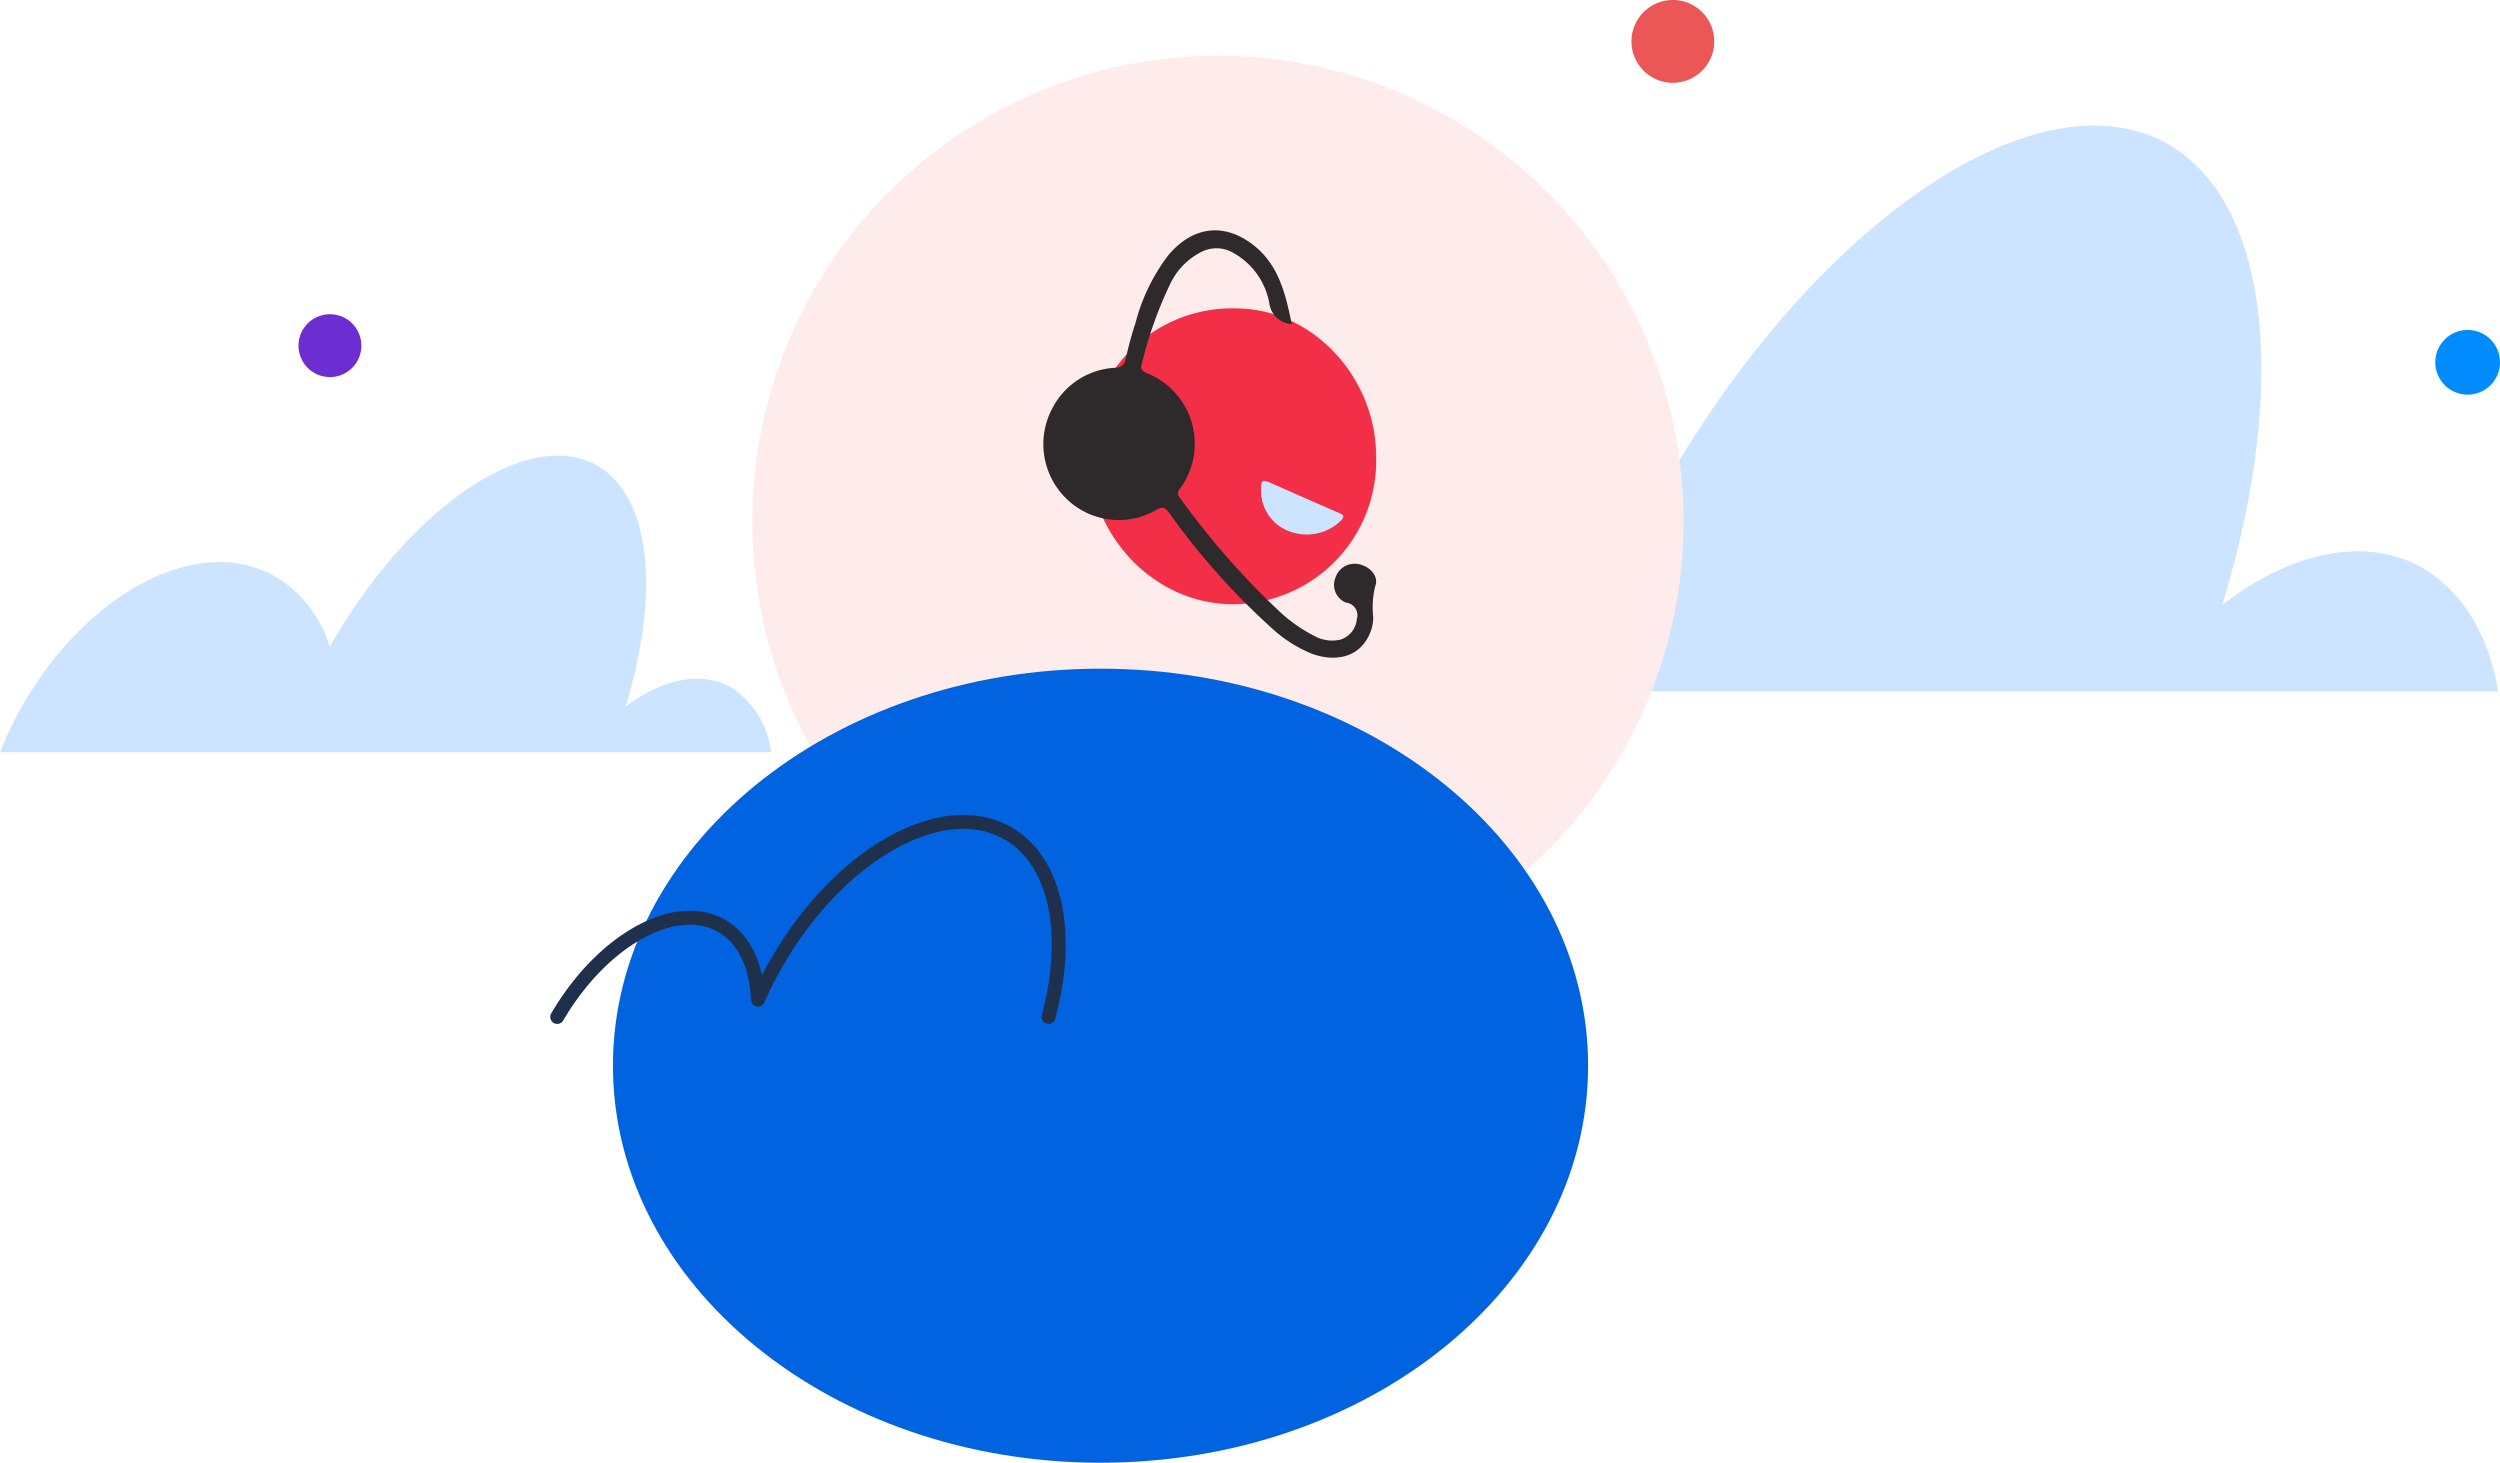 <svg xmlns="http://www.w3.org/2000/svg" width="179.459" height="105" viewBox="0 0 179.459 105">
  <g id="Group_4001" data-name="Group 4001" transform="translate(4089.459 -13969)">
    <g id="icon_194" transform="translate(-4093.459 13966)">
      <path id="Path_25778" data-name="Path 25778" d="M46.979,36.484c-4.914-2.956-13.5,2.778-19.315,12.945a8.749,8.749,0,0,0-3.784-4.965c-5.478-3.31-13.78,1-18.524,9.635A26.79,26.79,0,0,0,4,56.994H59.347a6.446,6.446,0,0,0-2.711-4.551c-2.2-1.36-5.139-.709-7.737,1.3C51.327,45.823,50.819,38.848,46.979,36.484Z" fill="#cce4ff"/>
      <path id="Path_25779" data-name="Path 25779" d="M159.886,13.5c-9.311-5.637-25.58,5.3-36.6,24.69a16.671,16.671,0,0,0-7.171-9.47C105.73,22.41,90,30.64,81.006,47.1a51.235,51.235,0,0,0-2.569,5.524H183.326c-.642-3.833-2.355-6.877-5.138-8.681-4.174-2.593-9.739-1.353-14.663,2.48C168.128,31.317,167.164,18.013,159.886,13.5Z" fill="#cce4ff"/>
      <path id="Path_25780" data-name="Path 25780" d="M27.684,30.068a2.256,2.256,0,1,0-2.256-2.256A2.256,2.256,0,0,0,27.684,30.068Z" fill="#6d2ed1"/>
      <path id="Path_25781" data-name="Path 25781" d="M124.084,8.944a2.972,2.972,0,1,0-2.972-2.972A2.972,2.972,0,0,0,124.084,8.944Z" fill="#eb5656"/>
      <path id="Path_25782" data-name="Path 25782" d="M181.137,31.329a2.322,2.322,0,1,0-2.323-2.322A2.322,2.322,0,0,0,181.137,31.329Z" fill="#008cff"/>
      <circle id="Ellipse_369" data-name="Ellipse 369" cx="33.429" cy="33.429" r="33.429" transform="translate(124.857 73.857) rotate(180)" fill="#feecec"/>
      <g id="Group_4000" data-name="Group 4000">
        <g id="Group_3999" data-name="Group 3999">
          <path id="Path_25783" data-name="Path 25783" d="M94.367,45.348a4.766,4.766,0,0,0,3.823-2.035,2.188,2.188,0,0,0,.322-.558c.1-.332.175-.713-.194-.929a.7.7,0,0,0-1.011.3,3.721,3.721,0,0,1-1.941,1.65,3.875,3.875,0,0,1-3.712-.683c-.45-.313-.9-.931-1.409-.243-.468.633.206,1.03.619,1.356A5.27,5.27,0,0,0,94.367,45.348Z" fill="#00168b"/>
          <path id="Path_25784" data-name="Path 25784" d="M102.783,35.793c0-5.769-4.606-10.645-10.066-10.654a10.3,10.3,0,0,0-10.58,10.334c0,5.953,4.7,10.9,10.378,10.9A10.289,10.289,0,0,0,102.783,35.793Z" fill="#f22f46"/>
          <path id="Path_25785" data-name="Path 25785" d="M94.525,38.315a3.093,3.093,0,0,0,2.138,2.863,3.5,3.5,0,0,0,3.64-.857c.258-.329.055-.4-.186-.5q-2.377-1.038-4.749-2.085C94.562,37.383,94.519,37.414,94.525,38.315Z" fill="#cce4fe"/>
          <path id="Path_25786" data-name="Path 25786" d="M96.726,26.264c-.451-2.2-.949-4.318-2.838-5.738-2.052-1.545-4.252-1.271-5.985.749a13.6,13.6,0,0,0-2.387,4.89,25.364,25.364,0,0,0-.705,2.582c-.1.483-.324.612-.772.654A5.363,5.363,0,0,0,79.6,32.2a5.464,5.464,0,0,0,.911,6.561,5.375,5.375,0,0,0,6.474.854c.494-.294.687-.148.968.234a50.8,50.8,0,0,0,7.308,8.213,9.673,9.673,0,0,0,2.826,1.832c1.624.633,3.579.424,4.316-1.6a2.891,2.891,0,0,0,.17-1.026,6.176,6.176,0,0,1,.158-2.225c.238-.682-.365-1.358-1.157-1.538a1.445,1.445,0,0,0-1.707.954,1.378,1.378,0,0,0,.747,1.8.911.911,0,0,1,.78,1.2,1.679,1.679,0,0,1-1.2,1.464,2.683,2.683,0,0,1-1.594-.149,11.014,11.014,0,0,1-2.968-2.085A55.443,55.443,0,0,1,88.7,38.732a.429.429,0,0,1-.014-.62,5.456,5.456,0,0,0-2.352-8.321c-.34-.143-.485-.279-.373-.665a28.882,28.882,0,0,1,2.054-5.77,4.925,4.925,0,0,1,2.244-2.281,2.361,2.361,0,0,1,2.127,0,5.184,5.184,0,0,1,2.732,3.7A1.718,1.718,0,0,0,96.726,26.264Z" fill="#2e292a"/>
          <path id="Path_25787" data-name="Path 25787" d="M81.842,34.839a2.3,2.3,0,0,0,2.292,2.393,2.361,2.361,0,0,0,2.427-2.36,2.482,2.482,0,0,0-2.4-2.359A2.38,2.38,0,0,0,81.842,34.839Z" fill="#2e292a"/>
          <path id="Path_25789" data-name="Path 25789" d="M35,0C54.33,0,70,12.76,70,28.5S54.33,57,35,57,0,44.24,0,28.5,15.67,0,35,0Z" transform="translate(48 51)" fill="#0263e0"/>
        </g>
      </g>
      <path id="Path_25788" data-name="Path 25788" d="M79.264,76c1.582-5.831.608-11.124-2.881-13.16C71.689,60.1,64.221,64.291,59.7,72.2a27.655,27.655,0,0,0-1.292,2.561c-.091-2.391-.952-4.332-2.579-5.283C52.509,67.542,47.244,70.456,44,76" fill="none" stroke="#1f304c" stroke-linecap="round" stroke-linejoin="round" stroke-width="1"/>
    </g>
  </g>
</svg>
